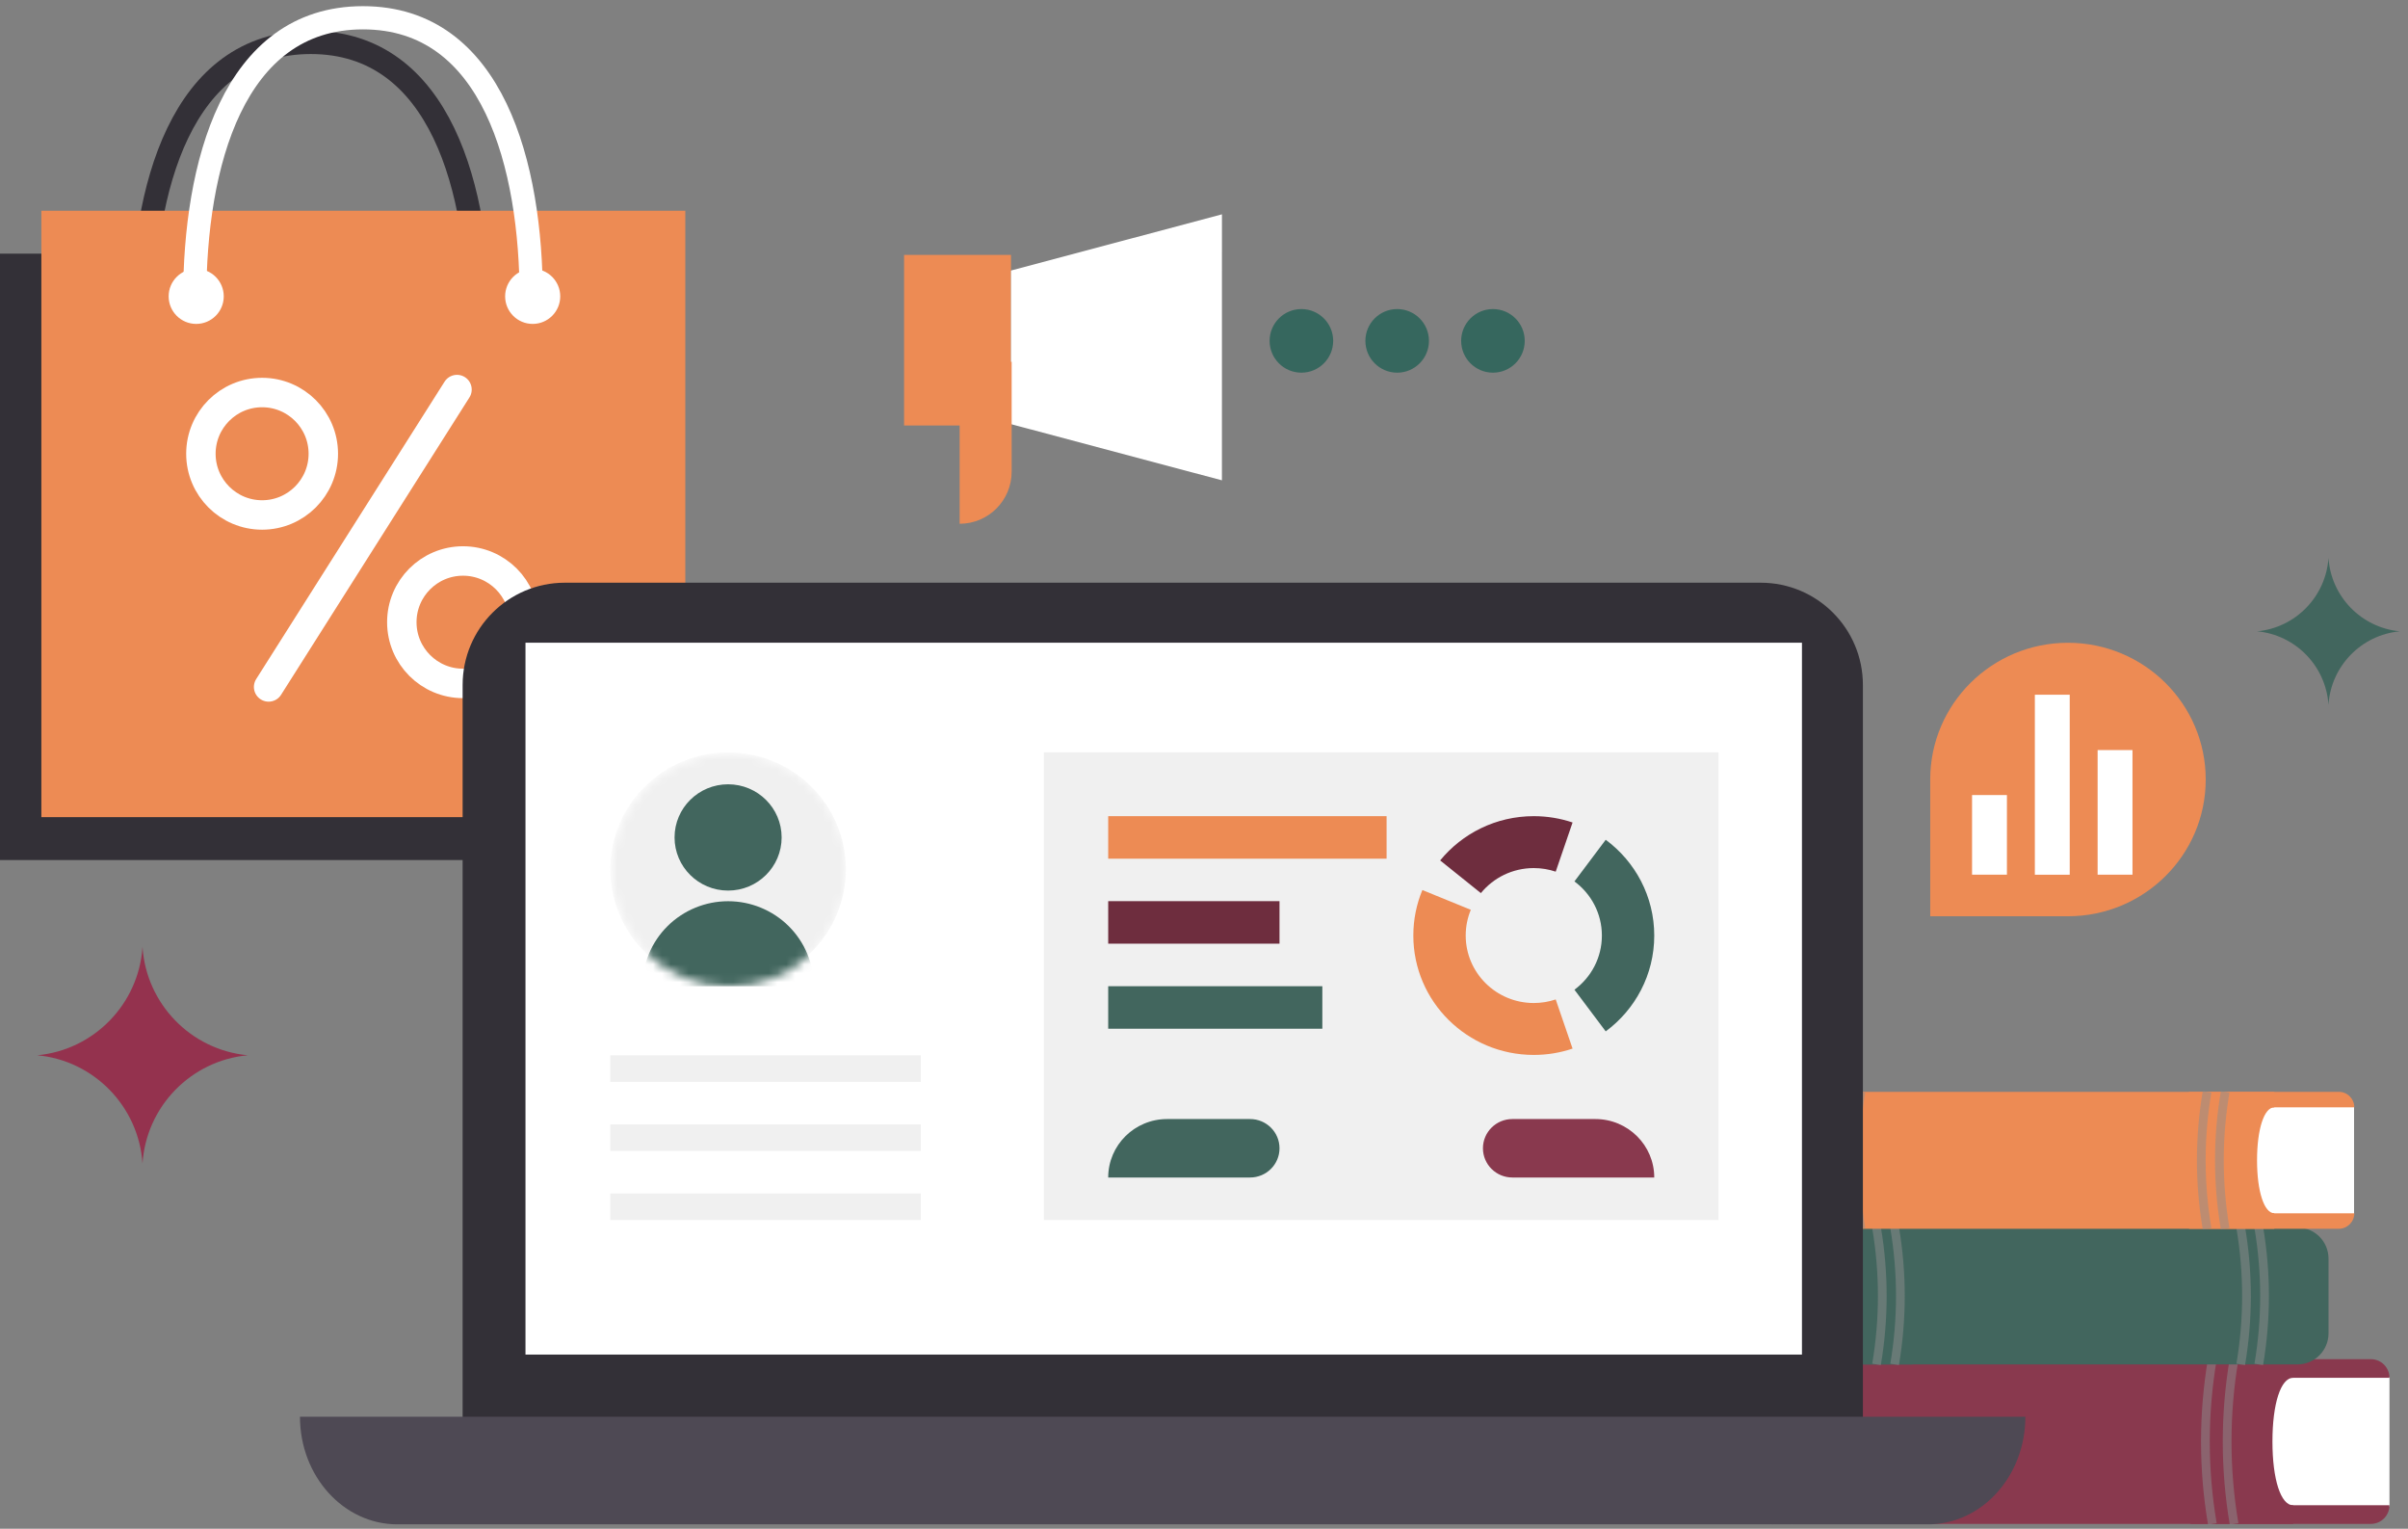<?xml version="1.0" encoding="UTF-8"?> <svg xmlns="http://www.w3.org/2000/svg" width="271" height="172" viewBox="0 0 271 172" fill="none"><rect x="0" y="0" width="271" height="172" fill="#808080" stroke="none"/> <path d="M53.909 36.276C53.909 21.492 49.665 4.773 34.975 4.773C20.285 4.773 16.041 21.492 16.041 36.276" stroke="#333037" stroke-width="2.612"></path> <rect y="28.539" width="72.471" height="68.227" fill="#333037"></rect> <rect x="4.656" y="23.711" width="72.471" height="68.227" fill="#ED8B54"></rect> <circle cx="29.498" cy="51.052" r="6.888" stroke="white" stroke-width="3.313"></circle> <circle cx="52.109" cy="70.005" r="6.888" stroke="white" stroke-width="3.313"></circle> <path d="M30.23 77.289L51.431 43.83" stroke="white" stroke-width="3.313" stroke-linecap="round"></path> <circle cx="22.081" cy="33.343" r="3.101" fill="white"></circle> <circle cx="59.949" cy="33.343" r="3.101" fill="white"></circle> <path d="M59.785 33.502C59.785 18.718 55.541 2 40.851 2C26.161 2 21.917 18.718 21.917 33.502" stroke="white" stroke-width="2.612"></path> <path d="M171.596 38.351C171.596 40.328 169.994 41.93 168.019 41.93C166.043 41.93 164.441 40.328 164.441 38.351C164.441 36.375 166.043 34.773 168.019 34.773C169.994 34.773 171.596 36.375 171.596 38.351Z" fill="#36675E"></path> <path d="M150.038 38.351C150.038 40.328 148.436 41.93 146.461 41.93C144.485 41.93 142.884 40.328 142.884 38.351C142.884 36.375 144.485 34.773 146.461 34.773C148.436 34.773 150.038 36.375 150.038 38.351Z" fill="#36675E"></path> <path d="M160.817 38.351C160.817 40.328 159.216 41.93 157.241 41.93C155.265 41.93 153.663 40.328 153.663 38.351C153.663 36.375 155.265 34.773 157.241 34.773C159.216 34.773 160.817 36.375 160.817 38.351Z" fill="#36675E"></path> <path d="M113.778 28.68H101.746V47.874H113.778V28.68Z" fill="#ED8B54"></path> <path d="M113.78 30.439L137.52 24.114L137.517 54.043L113.778 47.722L113.78 30.439Z" fill="white"></path> <path d="M108 40.711H113.853V53.074C113.853 56.308 111.233 58.93 108 58.93V40.711Z" fill="#ED8B54"></path> <path d="M268.915 154.914H196.573C194.763 154.914 193.296 156.381 193.296 158.192V166.256C193.296 168.066 194.763 169.534 196.573 169.534H268.915V154.914Z" fill="white"></path> <path d="M268.915 155.02C268.915 153.861 267.976 152.922 266.817 152.922H246.531V155.02H268.915V155.02Z" fill="#89394E"></path> <path d="M268.915 169.359H246.531V171.458H266.817C267.976 171.458 268.915 170.518 268.915 169.359V169.359Z" fill="#89394E"></path> <path d="M193.72 152.922H258.073V155.02C256.674 155.02 255.744 157.95 255.744 162.19C255.744 166.431 256.674 169.36 258.073 169.36V171.458H193.72C191.788 171.458 190.222 169.893 190.222 167.961V156.419C190.222 154.488 191.788 152.922 193.72 152.922Z" fill="#89394E"></path> <g style="mix-blend-mode:multiply"> <path d="M248.981 152.922V152.922C247.939 159.057 247.939 165.324 248.981 171.458V171.458" stroke="#8E8E8E" stroke-opacity="0.5" stroke-width="0.983"></path> </g> <g style="mix-blend-mode:multiply"> <path d="M199.664 152.922V152.922C198.622 159.057 198.622 165.324 199.664 171.458V171.458" stroke="#8E8E8E" stroke-opacity="0.5" stroke-width="0.983"></path> </g> <g style="mix-blend-mode:multiply"> <path d="M251.427 152.922V152.922C250.386 159.057 250.386 165.324 251.427 171.458V171.458" stroke="#8E8E8E" stroke-opacity="0.5" stroke-width="0.983"></path> </g> <g style="mix-blend-mode:multiply"> <path d="M202.115 152.922V152.922C201.073 159.057 201.073 165.324 202.115 171.458V171.458" stroke="#8E8E8E" stroke-opacity="0.5" stroke-width="0.983"></path> </g> <path d="M196.652 139.273H256.161C257.972 139.273 259.439 140.741 259.439 142.551V149.076C259.439 150.887 257.972 152.354 256.161 152.354H196.652V139.273Z" fill="white"></path> <path d="M196.652 139.853C196.652 138.89 197.433 138.109 198.396 138.109H215.256V139.853H196.652V139.853Z" fill="#42665E"></path> <path d="M196.652 151.773H215.256V153.518H198.396C197.433 153.518 196.652 152.737 196.652 151.773V151.773Z" fill="#42665E"></path> <path d="M258.556 138.109H205.662V139.858C206.794 139.858 207.598 142.288 207.598 145.812C207.598 149.337 206.794 151.75 205.662 151.771V153.515H258.556C260.488 153.515 262.054 151.949 262.054 150.018V141.607C262.054 139.675 260.488 138.109 258.556 138.109Z" fill="#42665E"></path> <g style="mix-blend-mode:multiply"> <path d="M213.222 138.109V138.109C214.088 143.208 214.088 148.417 213.222 153.515V153.515" stroke="#8E8E8E" stroke-opacity="0.5" stroke-width="0.983"></path> </g> <g style="mix-blend-mode:multiply"> <path d="M254.207 138.109V138.109C255.072 143.208 255.072 148.417 254.207 153.515V153.515" stroke="#8E8E8E" stroke-opacity="0.5" stroke-width="0.983"></path> </g> <g style="mix-blend-mode:multiply"> <path d="M211.186 138.109V138.109C212.052 143.208 212.052 148.417 211.186 153.515V153.515" stroke="#8E8E8E" stroke-opacity="0.5" stroke-width="0.983"></path> </g> <g style="mix-blend-mode:multiply"> <path d="M252.173 138.109V138.109C253.039 143.208 253.039 148.417 252.173 153.515V153.515" stroke="#8E8E8E" stroke-opacity="0.5" stroke-width="0.983"></path> </g> <path d="M264.93 124.523H205.527C203.717 124.523 202.25 125.991 202.25 127.801V133.345C202.25 135.155 203.717 136.623 205.527 136.623H264.93V124.523Z" fill="white"></path> <path d="M264.957 124.588C264.957 123.625 264.176 122.844 263.213 122.844H246.354V124.588H264.957V124.588Z" fill="#ED8B54"></path> <path d="M264.957 136.508H246.354V138.252H263.213C264.176 138.252 264.957 137.471 264.957 136.508V136.508Z" fill="#ED8B54"></path> <path d="M203.053 122.844H255.947V124.592C254.816 124.592 254.011 127.022 254.011 130.547C254.011 134.071 254.816 136.484 255.947 136.506V138.25H203.053C201.122 138.25 199.556 136.684 199.556 134.752V126.341C199.556 124.41 201.122 122.844 203.053 122.844Z" fill="#ED8B54"></path> <g style="mix-blend-mode:multiply"> <path d="M248.387 122.844V122.844C247.521 127.943 247.521 133.151 248.387 138.25V138.25" stroke="#8E8E8E" stroke-opacity="0.5" stroke-width="0.983"></path> </g> <g style="mix-blend-mode:multiply"> <path d="M207.403 122.844V122.844C206.537 127.943 206.537 133.151 207.403 138.25V138.25" stroke="#8E8E8E" stroke-opacity="0.5" stroke-width="0.983"></path> </g> <g style="mix-blend-mode:multiply"> <path d="M250.423 122.844V122.844C249.557 127.943 249.557 133.151 250.423 138.25V138.25" stroke="#8E8E8E" stroke-opacity="0.5" stroke-width="0.983"></path> </g> <g style="mix-blend-mode:multiply"> <path d="M209.436 122.844V122.844C208.57 127.943 208.57 133.151 209.436 138.25V138.25" stroke="#8E8E8E" stroke-opacity="0.5" stroke-width="0.983"></path> </g> <path d="M52.065 77.066C52.065 70.713 57.215 65.562 63.567 65.562H198.15C204.503 65.562 209.653 70.713 209.653 77.066V159.886H52.065V77.066Z" fill="#333037"></path> <path fill-rule="evenodd" clip-rule="evenodd" d="M227.939 159.398H33.759C33.759 166.088 38.666 171.506 44.72 171.506C78.832 171.506 182.866 171.506 216.978 171.506C223.032 171.506 227.939 166.088 227.939 159.398Z" fill="#4E4954"></path> <rect x="59.139" y="72.312" width="143.656" height="80.094" fill="white"></rect> <path d="M103.63 118.734H68.686V121.724H103.63V118.734Z" fill="#F0F0F0"></path> <path d="M103.63 126.508H68.686V129.497H103.63V126.508Z" fill="#F0F0F0"></path> <path d="M103.63 134.281H68.686V137.271H103.63V134.281Z" fill="#F0F0F0"></path> <path d="M193.401 84.648H117.487V137.266H193.401V84.648Z" fill="#F0F0F0"></path> <path d="M124.719 132.483C124.719 128.851 127.686 125.906 131.346 125.906H140.685C142.515 125.906 143.998 127.378 143.998 129.195C143.998 131.011 142.515 132.483 140.685 132.483H124.719Z" fill="#42665E"></path> <path d="M186.172 132.483C186.172 128.851 183.205 125.906 179.545 125.906H170.206C168.376 125.906 166.893 127.378 166.893 129.195C166.893 131.011 168.376 132.483 170.206 132.483H186.172Z" fill="#89394E"></path> <path d="M156.048 91.828H124.719V96.612H156.048V91.828Z" fill="#ED8B54"></path> <path d="M143.998 101.391H124.719V106.174H143.998V101.391Z" fill="#6E2D3E"></path> <path d="M148.818 110.961H124.719V115.744H148.818V110.961Z" fill="#42665E"></path> <mask id="mask0_1543_1167" style="mask-type:alpha" maskUnits="userSpaceOnUse" x="68" y="84" width="28" height="28"> <path d="M82.051 111.012C89.371 111.012 95.305 105.122 95.305 97.858C95.305 90.593 89.371 84.703 82.051 84.703C74.73 84.703 68.796 90.593 68.796 97.858C68.796 105.122 74.73 111.012 82.051 111.012Z" fill="#D2D2D2"></path> </mask> <g mask="url(#mask0_1543_1167)"> <path d="M81.94 110.965C89.261 110.965 95.195 105.076 95.195 97.811C95.195 90.546 89.261 84.656 81.94 84.656C74.62 84.656 68.686 90.546 68.686 97.811C68.686 105.076 74.62 110.965 81.94 110.965Z" fill="#F0F0F0"></path> <path d="M81.941 100.201C85.268 100.201 87.966 97.524 87.966 94.221C87.966 90.919 85.268 88.242 81.941 88.242C78.614 88.242 75.916 90.919 75.916 94.221C75.916 97.524 78.614 100.201 81.941 100.201Z" fill="#42665E"></path> <path d="M91.582 110.965C91.582 108.428 90.567 105.995 88.759 104.2C86.951 102.407 84.499 101.398 81.943 101.398C79.386 101.398 76.934 102.407 75.126 104.2C73.319 105.995 72.303 108.428 72.303 110.965H91.582Z" fill="#42665E"></path> </g> <path fill-rule="evenodd" clip-rule="evenodd" d="M159.059 105.257C159.059 103.445 159.421 101.717 160.076 100.141L165.528 102.365C165.157 103.256 164.953 104.233 164.953 105.257C164.953 109.451 168.383 112.851 172.615 112.851C173.478 112.851 174.308 112.71 175.082 112.448L176.98 117.98C175.61 118.442 174.142 118.692 172.615 118.692C165.128 118.692 159.059 112.677 159.059 105.257Z" fill="#ED8B54"></path> <path d="M177.19 99.171C179.064 100.555 180.278 102.769 180.278 105.263C180.278 107.758 179.064 109.971 177.19 111.355L180.709 116.042C184.025 113.593 186.172 109.676 186.172 105.263C186.172 100.85 184.025 96.934 180.709 94.484L177.19 99.171Z" fill="#42665E"></path> <path fill-rule="evenodd" clip-rule="evenodd" d="M176.98 92.54C175.61 92.079 174.142 91.828 172.614 91.828C168.36 91.828 164.563 93.771 162.078 96.809L166.659 100.485C168.064 98.767 170.21 97.669 172.614 97.669C173.478 97.669 174.307 97.811 175.082 98.072L176.98 92.54Z" fill="#6E2D3E"></path> <path d="M217.23 103.09H232.733C241.294 103.09 248.235 96.202 248.235 87.705C248.235 79.208 241.294 72.32 232.733 72.32C224.171 72.32 217.23 79.208 217.23 87.705V103.09Z" fill="#ED8B54"></path> <path d="M232.93 98.417V78.164H229.005V98.417H232.93Z" fill="white"></path> <path d="M239.993 98.412V84.391H236.069V98.412H239.993Z" fill="white"></path> <path d="M225.862 98.411V89.453H221.938V98.411H225.862Z" fill="white"></path> <path d="M16.038 130.921C15.619 124.492 10.566 119.321 4.191 118.73C10.566 118.139 15.619 112.968 16.038 106.539C16.458 112.968 21.511 118.139 27.886 118.73C21.5 119.321 16.447 124.492 16.038 130.921Z" fill="#94324E"></path> <path d="M262.05 79.297C261.766 74.938 258.34 71.432 254.018 71.031C258.34 70.63 261.766 67.124 262.05 62.766C262.334 67.124 265.76 70.63 270.083 71.031C265.753 71.432 262.327 74.938 262.05 79.297Z" fill="#42665E"></path> </svg> 